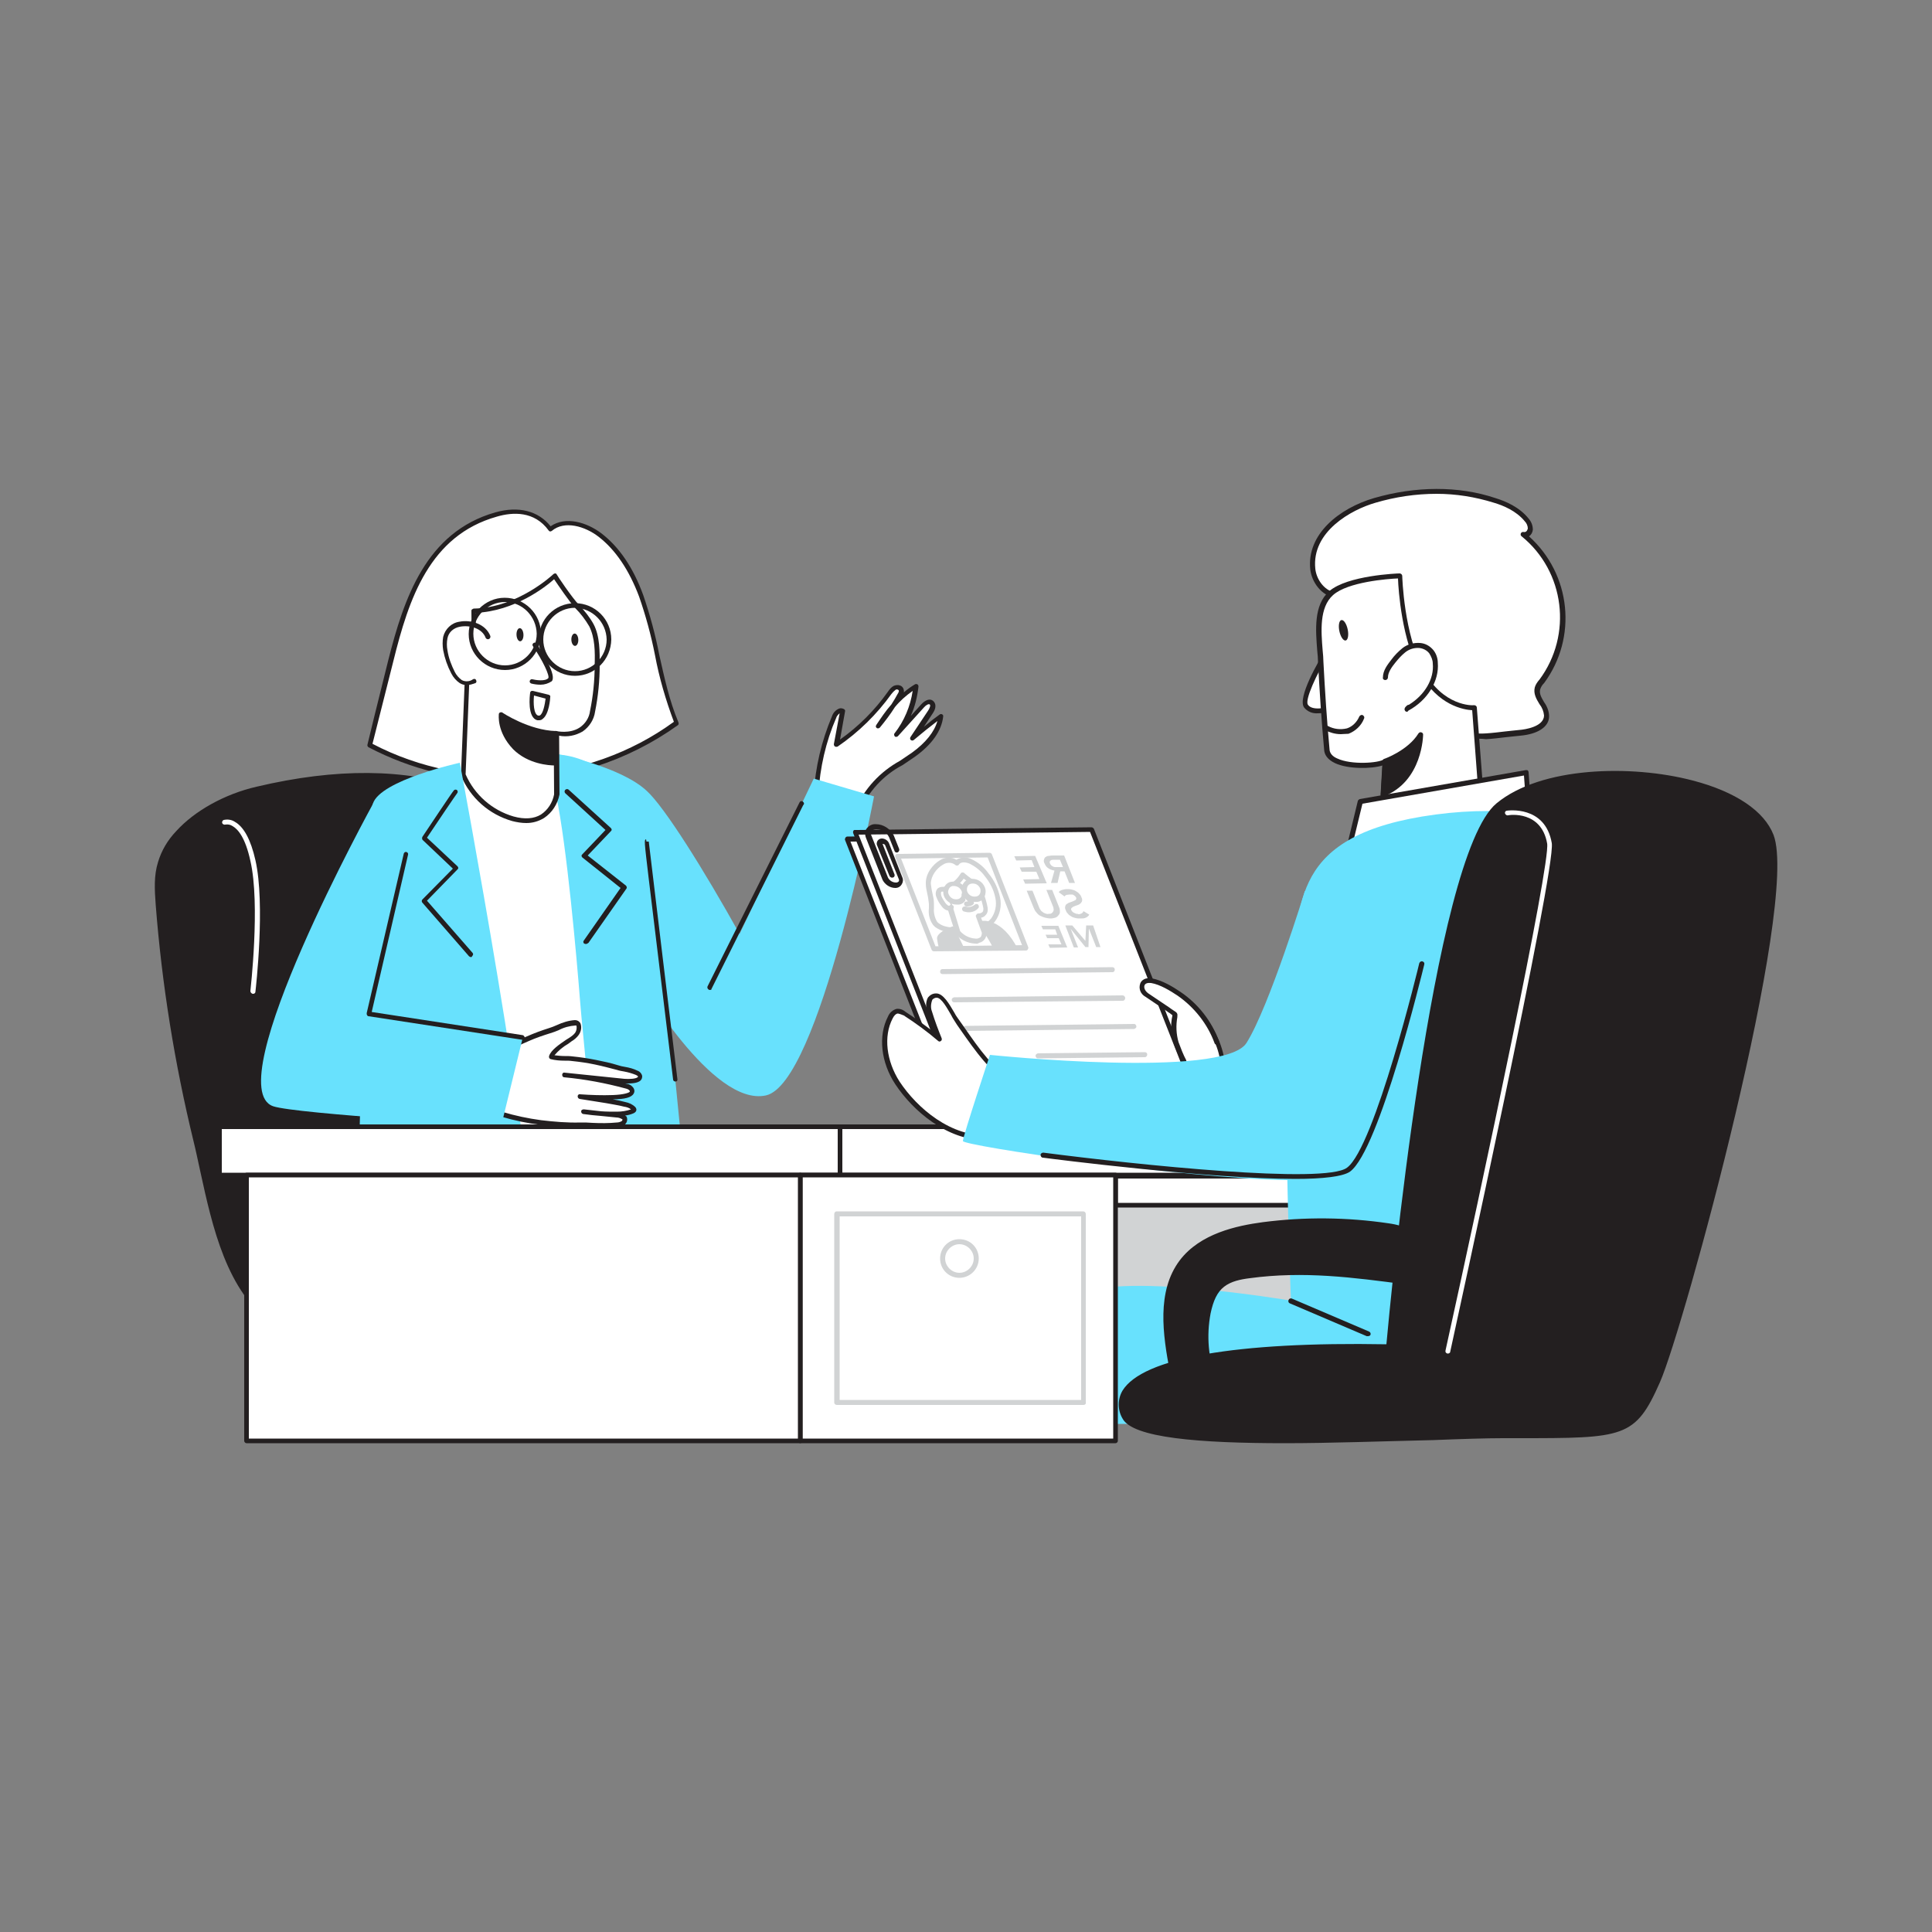 <svg transform="scale(1)" version="1.1" id="Layer_1" xmlns="http://www.w3.org/2000/svg" xmlns:xlink="http://www.w3.org/1999/xlink" x="0px" y="0px" viewBox="0 0 500 500" xml:space="preserve" class="show_show__wrapper__graphic__5Waiy "><rect x="0" y="0" width="500" height="500" fill="#808080" stroke="none"/><title>React</title><style type="text/css">
	.st0{fill:#231F20;}
	.st1{fill:#FFFFFF;}
	.st2{fill:#68E1FD;}
	.st3{fill:#D1D3D4;}
</style><g id="chair_2"><path class="st0" d="M45.9,215.4c5.3-5.8,13.6-9.7,20.5-11.3c17.1-4,36.1-5.5,53,0.4c26.4,9.2,20.9,42,23.3,64.7
		c1.2,11.6,1.4,24.3,5.7,35.2c4.8,12.1,2.2,22.8-8.6,31.5c-8.1,6.5-18.9,9-29.3,8.8c-11.5-0.2-30,4.4-39.8-2.5
		c-13.9-9.8-16.5-31.6-20.2-46.9c-4.9-20.1-8.2-40.5-9.8-61.1c-0.3-3.7-0.5-7.4,0.5-10.9C42.3,220.3,43.8,217.6,45.9,215.4z"></path><path class="st0" d="M87.2,346.6c-6.3,0-12.3-0.9-16.6-3.9c-11.9-8.4-15.6-25-18.8-39.7c-0.6-2.7-1.1-5.2-1.7-7.6
		c-4.9-20.1-8.2-40.6-9.8-61.2c-0.3-4-0.5-7.6,0.6-11.1c0.9-3,2.5-5.7,4.7-8l0,0c4.7-5.2,12.5-9.6,20.8-11.5
		c20.7-4.9,38.6-4.7,53.3,0.4c21.5,7.5,22.2,30.4,22.9,50.6c0.2,5.2,0.3,10,0.8,14.6c0.2,2.4,0.5,4.9,0.7,7.4
		c0.8,9.4,1.6,19.1,5,27.7c5,12.6,2,23.4-8.7,32.1c-7.4,6-17.9,9.1-29.6,8.9c-3.7,0-7.3,0.2-11,0.6
		C95.6,346.2,91.3,346.6,87.2,346.6z M94.5,201.1c-9.4,0.1-18.8,1.3-27.9,3.5c-8.1,1.9-15.7,6.1-20.2,11.1l0,0
		c-2,2.2-3.6,4.8-4.4,7.6c-1,3.3-0.8,6.8-0.5,10.7c1.6,20.6,4.9,41,9.8,61c0.6,2.4,1.2,4.9,1.7,7.6c3.2,14.4,6.7,30.8,18.3,38.9
		c6.8,4.8,18.2,3.9,28.3,3c4-0.3,7.8-0.7,11.1-0.6c11.5,0.2,21.7-2.9,28.9-8.7c10.3-8.4,13.1-18.7,8.4-30.8
		c-3.4-8.7-4.3-18.5-5.1-28c-0.2-2.5-0.4-5-0.7-7.4c-0.5-4.6-0.6-9.5-0.8-14.7c-0.6-19.8-1.3-42.3-22.1-49.5
		C111.3,202.3,102.9,201,94.5,201.1z M45.9,215.4L45.9,215.4z"></path><path class="st1" d="M65.5,257.2L65.5,257.2c-0.4,0-0.7-0.4-0.7-0.7c0,0,0,0,0,0c0-0.2,2.6-22.5,0-33.7c-1.3-6-3.2-8.2-4.6-9
		c-0.6-0.4-1.2-0.5-1.9-0.4c-0.3,0.1-0.7-0.1-0.8-0.4c-0.1-0.3,0.1-0.7,0.4-0.8c0,0,0,0,0,0c1-0.2,2-0.1,2.9,0.5
		c2.3,1.3,4.1,4.6,5.3,9.9c2.6,11.4,0.1,33.2,0,34.1C66.1,257,65.8,257.2,65.5,257.2z"></path></g><g id="Character_Female"><path class="st1" d="M211,205.3c0.4-6.8,2-13.6,4.7-19.9c0.4-0.9,1.3-2.1,2.2-1.6c-0.5,2.9-1,5.8-1.6,8.7
		c5.4-3.6,10.1-8.1,13.8-13.4c0.3-0.5,0.8-1,1.3-1.3c0.6-0.3,1.3-0.1,1.6,0.4c0.1,0.5,0,1.1-0.3,1.5c-1.6,2.8-3.4,5.5-5.5,8
		c2.7-3.9,5.5-8,9.7-10.3c-0.4,4.6-2.1,8.9-4.9,12.6l6.7-7.4c0.6-0.7,1.6-1.4,2.3-0.8s0.2,1.7-0.2,2.4l-4.6,6.9
		c2.4-2.1,4.8-4,7.4-5.9c-0.4,4.2-3.7,7.6-7.1,10.1s-7.4,4.5-10.2,7.7c-1.7,2.1-3.1,4.3-4.3,6.7"></path><path class="st0" d="M221.9,210.3c-0.1,0-0.2,0-0.3-0.1c-0.3-0.2-0.4-0.5-0.2-0.8c2.3-5.3,6.4-9.7,11.5-12.5c1-0.7,2.1-1.4,3.1-2.1
		c3.6-2.6,5.8-5.4,6.6-8.2c-2.1,1.6-4.1,3.2-6.1,4.9c-0.2,0.2-0.6,0.2-0.8,0c-0.2-0.2-0.2-0.5-0.1-0.7l4.6-6.9
		c0.4-0.6,0.7-1.4,0.4-1.6s-1,0.2-1.5,0.8l-6.7,7.4c-0.2,0.2-0.6,0.3-0.8,0.1c-0.2-0.2-0.3-0.6-0.1-0.8c2.5-3.2,4.1-7,4.7-11
		c-1.7,1.2-3.3,2.6-4.6,4.2c-1.2,1.9-2.5,3.6-3.9,5.3c-0.2,0.2-0.6,0.3-0.8,0.1c-0.3-0.2-0.3-0.5-0.1-0.8c1.2-1.8,2.4-3.6,3.9-5.3
		c0.6-0.9,1.1-1.8,1.6-2.7c0.2-0.3,0.4-0.7,0.3-0.9c0-0.1-0.1-0.1-0.2-0.2c-0.2-0.1-0.4-0.1-0.6,0c-0.4,0.3-0.8,0.7-1.1,1.1
		c-3.8,5.3-8.5,9.9-13.9,13.6c-0.2,0.1-0.5,0.1-0.7,0c-0.2-0.1-0.3-0.4-0.3-0.6c0.5-2.7,1-5.3,1.5-8c-0.4,0.3-0.8,0.8-0.9,1.2
		c-2.7,6.2-4.2,12.9-4.6,19.7c0,0.3-0.3,0.6-0.6,0.6c-0.3,0-0.6-0.3-0.6-0.6c0.4-6.9,2-13.7,4.7-20.1c0.3-0.9,0.9-1.6,1.8-2
		c0.4-0.2,0.9-0.1,1.3,0.1c0.2,0.1,0.4,0.4,0.3,0.6c-0.4,2.4-0.9,4.9-1.3,7.3c4.8-3.4,9-7.6,12.4-12.4c0.4-0.6,0.9-1.2,1.5-1.5
		c0.5-0.2,1.1-0.3,1.6-0.1c0.4,0.1,0.7,0.4,0.9,0.8c0.1,0.3,0.2,0.7,0.1,1c0.9-0.8,1.9-1.5,2.9-2.1c0.2-0.1,0.4-0.1,0.6,0
		c0.2,0.1,0.3,0.3,0.3,0.6c-0.3,2.6-0.9,5.2-2,7.6l2.7-3c1.1-1.2,2.3-1.6,3.1-0.9s0.8,1.9-0.1,3.2l-2.3,3.5c1.3-1.1,2.7-2.2,4.1-3.2
		c0.3-0.2,0.6-0.1,0.8,0.1c0.1,0.1,0.1,0.3,0.1,0.4c-0.4,3.7-2.9,7.3-7.4,10.5c-1,0.7-2.1,1.4-3.1,2.1c-5,2.6-8.9,6.9-11.1,12
		C222.3,210.2,222.1,210.3,221.9,210.3z"></path><path class="st1" d="M97.4,185.8l3.7-14.9c4-16.1,9.6-32.8,27.2-37.8c5.2-1.5,10.6-0.9,14,3.8c3.6-3,9.2-1.4,12.9,1.5
		c5.1,3.9,8.5,9.7,10.7,15.8c3.9,10.6,4.6,22.2,9.1,32.8c-22.5,16.6-54.7,19-79.4,5.8L97.4,185.8z"></path><path class="st0" d="M130.6,202c-12.2,0.1-24.3-2.9-35.2-8.6c-0.2-0.1-0.4-0.4-0.3-0.7l1.7-7l0,0l3.7-14.9
		c4-15.8,9.7-33.1,27.7-38.2c6-1.7,11.1-0.4,14.3,3.6c3.9-2.7,9.4-1,13.1,1.8c4.6,3.5,8.3,8.9,10.9,16.1c1.7,5,3.1,10.1,4.1,15.3
		c1.3,5.8,2.6,11.9,5,17.6c0.1,0.3,0,0.6-0.2,0.7C162.4,197,146.7,202.1,130.6,202z M96.4,192.5c24.4,12.8,55.7,10.6,78-5.7
		c-2.1-5.6-3.8-11.4-4.9-17.3c-1-5.1-2.4-10.2-4.1-15.1c-2.6-6.9-6.1-12.1-10.5-15.5c-3.5-2.7-8.8-4.3-12.1-1.5
		c-0.3,0.2-0.6,0.2-0.8-0.1c0,0,0,0,0,0c-3.7-5.1-9.3-4.8-13.4-3.6c-17.4,4.9-22.8,21.2-26.8,37.4L96.4,192.5z"></path><path class="st2" d="M167.4,204.7c4.6,4.2,14.7,20.3,24,37l19.2-40.2l15.6,4.6c0,0-14.1,74.4-28,77.4s-32.9-30.1-32.9-30.1
		L144,195.1C144,195.1,160.6,198.3,167.4,204.7z"></path><path class="st1" d="M142.4,202c0,0,21,11.8,25.1,32.2s-3.9,82.9-3.9,82.9l-52.1-2.1c0,0,8.5-74.4,3.4-90.6s-4.9-20.7,0-22.3
		S133.3,191.9,142.4,202z"></path><path class="st0" d="M163.6,317.7L163.6,317.7l-52.1-2.2c-0.2,0-0.3-0.1-0.4-0.2c-0.1-0.1-0.2-0.3-0.1-0.5
		c0.1-0.8,8.4-74.5,3.4-90.4c-5.1-16.3-5.1-21.3,0.4-23.1c0.8-0.3,1.8-0.7,3-1.2c6-2.6,17.1-7.4,25,1.3c1.5,0.9,21.4,12.8,25.3,32.6
		c4.1,20.2-3.8,82.4-3.9,83.1C164.2,317.5,163.9,317.7,163.6,317.7z M112.2,314.4l50.9,2.1c0.8-6.2,7.6-63.1,3.8-82.1
		c-4-19.9-24.6-31.7-24.8-31.8c-0.1,0-0.1-0.1-0.2-0.1c-7.4-8.2-17.6-3.7-23.7-1.1c-1.2,0.5-2.2,1-3.1,1.2
		c-4.1,1.3-4.9,4.6,0.4,21.6C120.4,239.7,113.1,306.6,112.2,314.4z"></path><path class="st2" d="M155.4,328c-1.4-33.1-4.6-59.9-5.3-69.2c-0.8-10.3-3.4-40-6.2-53.1c-3.7-8.1-2.1-10.4-2.1-10.4
		s20.7-2.9,26.9,28c1.8,9.1,6.4,62.2,10.9,103.5L155.4,328z"></path><path class="st1" d="M144,189.7l0.1,15.9c0,0-1.6,8.9-11.3,6.2c-5.8-1.7-10.5-5.9-12.9-11.4l1.1-27.6c0-1.2,1.8-4.7,1.6-14.8
		c11.8-0.2,21-9.1,21-9.1s4,6.1,5.8,8c1.4,1.4,2.6,3.1,3.6,4.8c1.6,3.1,1.6,6.9,1.5,10.3c0,4-0.4,8-1.2,12
		C151.8,191.6,144,189.7,144,189.7z"></path><path class="st0" d="M136.2,213c-1.2,0-2.4-0.2-3.6-0.5c-6-1.7-10.9-6-13.3-11.8c0-0.1,0-0.2,0-0.2c0,0,1.1-27.4,1.1-27.6
		c0.1-0.5,0.1-0.9,0.3-1.4c0.5-1.8,1.5-5.7,1.3-13.4c0-0.2,0-0.3,0.2-0.4c0.1-0.1,0.3-0.2,0.4-0.2c11.4-0.2,20.5-8.8,20.6-8.9
		c0.1-0.1,0.3-0.2,0.5-0.2c0.2,0,0.3,0.1,0.4,0.3c0,0.1,4,6.1,5.8,7.9c1.4,1.5,2.7,3.1,3.7,4.9c1.7,3.2,1.6,7.3,1.6,10.6
		c0,4.1-0.4,8.1-1.2,12.1c-0.3,2.1-1.5,3.9-3.2,5.1c-1.9,1.1-4,1.5-6.1,1.1l0.1,15.2c-0.5,2.5-1.9,4.7-4,6.1
		C139.3,212.6,137.8,213,136.2,213z M120.5,200.4c2.3,5.3,6.9,9.3,12.4,10.9c2.9,0.8,5.3,0.6,7.1-0.5c1.8-1.2,3-3.1,3.4-5.2
		l-0.1-15.8c0-0.2,0.1-0.4,0.2-0.5c0.1-0.1,0.3-0.2,0.5-0.1c0,0,3.4,0.8,6-0.9c1.5-1,2.5-2.6,2.7-4.3c0.8-3.9,1.2-7.9,1.2-11.9
		c0.1-3.3,0.1-7-1.4-10c-1-1.7-2.2-3.3-3.6-4.7c-1.5-1.6-4.4-5.9-5.5-7.5c-2.1,1.9-10.2,8.3-20.3,8.7c0.2,4.4-0.3,8.8-1.4,13.1
		c-0.1,0.4-0.2,0.7-0.2,1.1l0,0C121.6,172.9,121.6,173.3,120.5,200.4L120.5,200.4z"></path><path class="st0" d="M143.9,197.6c0,0-6.5,0.3-10.6-4s-3.5-8.6-3.5-8.6s7,4.7,14.2,4.9L143.9,197.6z"></path><path class="st0" d="M143.6,198.1c-1.4,0-6.9-0.3-10.8-4.2c-4.3-4.5-3.7-8.9-3.7-9.1c0-0.2,0.2-0.4,0.3-0.4c0.2-0.1,0.4-0.1,0.6,0
		c0.1,0.1,6.9,4.6,13.9,4.8c0.3,0,0.6,0.3,0.6,0.6c0,0,0,0,0,0l-0.1,7.8c0,0.3-0.2,0.6-0.6,0.6L143.6,198.1z M143.9,197.6
		L143.9,197.6z M130.3,185.9c0.2,2.7,1.4,5.3,3.4,7.2c3.2,3.4,8,3.8,9.6,3.8l0.1-6.7C137.7,190,132.3,187.1,130.3,185.9L130.3,185.9
		z"></path><path class="st1" d="M138.3,166.9c0,0,5.1,7.6,3.9,9s-4.6,0.4-4.6,0.4"></path><path class="st0" d="M139.9,177.2c-0.8,0-1.6-0.1-2.4-0.3c-0.3-0.1-0.5-0.4-0.4-0.7c0.1-0.3,0.4-0.5,0.7-0.4
		c0.8,0.2,3.3,0.6,4.1-0.3c0.4-0.6-1.4-4.5-4-8.3c-0.2-0.3-0.1-0.6,0.2-0.8c0.3-0.2,0.6-0.1,0.8,0.2c1.6,2.4,5.2,8.2,3.9,9.7
		C141.9,176.9,140.9,177.2,139.9,177.2z"></path><ellipse class="st0" transform="matrix(0.999 -3.925982e-02 3.925982e-02 0.999 -6.385 5.968)" cx="148.8" cy="165.6" rx="0.9" ry="1.6"></ellipse><ellipse class="st0" transform="matrix(0.999 -3.996804e-02 3.996804e-02 0.999 -6.461 5.51)" cx="134.6" cy="164.3" rx="0.9" ry="1.7"></ellipse><path class="st1" d="M141.8,180.3l-4.1-1.1c0,0-0.8,6,1.5,6.5S141.8,180.3,141.8,180.3z"></path><path class="st0" d="M139.5,186.4c-0.1,0-0.3,0-0.4,0c-2.7-0.6-2-6.4-1.9-7.1c0-0.2,0.1-0.3,0.2-0.4c0.1-0.1,0.3-0.1,0.5-0.1l4.1,1
		c0.3,0.1,0.5,0.3,0.4,0.6c0,0.4-0.3,4.4-1.9,5.6C140.2,186.3,139.9,186.4,139.5,186.4z M138.2,180c-0.2,1.9-0.1,4.9,1.1,5.2
		c0.2,0,0.4,0,0.5-0.1c0.8-0.6,1.2-2.8,1.4-4.3L138.2,180z"></path><path class="st1" d="M126.3,164.7c-1.1-2.8-4.6-3.8-7.3-3.3c-1.8,0.3-3.3,1.7-3.7,3.4c-0.2,1.1-0.2,2.2,0,3.3c0.3,2,1,4,2,5.8
		c0.5,0.9,1.1,1.7,2,2.3c1.1,0.7,2.5,0.6,3.5-0.2"></path><path class="st0" d="M120.8,177.3c-0.7,0-1.3-0.2-1.8-0.5c-0.9-0.6-1.7-1.5-2.2-2.5c-1-1.9-1.7-3.9-2.1-6c-0.2-1.2-0.2-2.4,0-3.5
		c0.5-2,2.1-3.6,4.2-3.9c3-0.6,6.8,0.6,8,3.7c0.1,0.3-0.1,0.7-0.4,0.8c-0.3,0.1-0.6,0-0.8-0.3c-0.9-2.5-4.1-3.4-6.7-2.9
		c-1.6,0.3-2.9,1.4-3.2,3c-0.2,1-0.2,2.1,0,3.1c0.3,2,1,3.8,1.9,5.6c0.4,0.8,1,1.5,1.8,2.1c0.9,0.5,2.1,0.4,2.9-0.2
		c0.3-0.2,0.7-0.1,0.8,0.2c0.2,0.3,0.1,0.7-0.2,0.8l0,0C122.4,177,121.6,177.3,120.8,177.3z"></path><path class="st2" d="M88.3,328c1.9-8,3.3-16,4.2-24.2c1.7-18.9,0-83.1,4-95.8c1.9-6.1,22.5-10.6,22.5-10.6s19.6,104.1,19.7,132.2
		L88.3,328z"></path><path class="st1" d="M123.2,274c4.8-0.8,9.2-3.1,13.7-5c1.8-0.8,3.7-1.4,5.5-2c2.2-0.7,4.3-2,6.7-2.1c1.5,0,1.1,2,0.5,2.8
		c-0.6,0.7-1.2,1.3-2,1.7c-1.4,0.9-4.3,2.7-4.8,4.3c1.8,0.5,3.7,0.2,5.5,0.5c2,0.2,4,0.5,5.9,0.9c1.9,0.4,3.8,0.8,5.7,1.4
		c1.6,0.5,3.5,0.6,5,1.3c0.4,0.2,0.8,0.5,0.8,0.9c0.1,1.5-3.3,1.3-4.1,1.2l-15.5-1.6c5.4,0.5,10.8,1.5,16,2.9c0.5,0.1,1,0.3,1.3,0.7
		c1.3,2-4.2,2.1-4.8,2.1c-2.9,0.1-5.7,0-8.6-0.2l7,1.1c1.6,0.3,3.1,0.5,4.6,0.9c0.9,0.1,1.7,0.5,2.3,1.1c0.1,0.1,0.1,0.2,0.1,0.3
		c0,0.2-0.2,0.3-0.3,0.3c-1.3,0.5-2.7,0.8-4.1,0.7c-2.9,0.1-5.8-0.1-8.6-0.6l8.6,0.9c0.8,0,1.5,0.3,2.1,0.8c0.1,0.5-0.1,1.1-0.5,1.3
		c-0.4,0.3-1,0.4-1.5,0.4c-3.2,0.4-6.3,0-9.5,0c-3.5,0-6.9-0.2-10.3-0.6c-6.8-0.8-13.3-2.8-19.5-5.8"></path><path class="st0" d="M156.4,292c-1,0-2,0-3-0.1s-2.1-0.1-3.1-0.1c-3.5,0-7-0.2-10.4-0.7c-6.8-0.8-13.5-2.8-19.7-5.9
		c-0.3-0.1-0.4-0.5-0.3-0.8c0,0,0,0,0,0c0.1-0.3,0.5-0.4,0.8-0.3c0,0,0,0,0,0c6.1,3,12.6,4.9,19.3,5.8c3.4,0.4,6.8,0.7,10.2,0.6
		c1.1,0,2.1,0,3.2,0.1c2.1,0.1,4.2,0.1,6.2-0.1c0.4,0,0.8-0.1,1.2-0.3c0.2-0.1,0.3-0.3,0.3-0.5c-0.5-0.3-1-0.5-1.6-0.5l-4-0.4
		c-1.5-0.1-3.1-0.3-4.6-0.5c-0.3-0.1-0.5-0.3-0.5-0.7c0-0.3,0.3-0.5,0.7-0.5l4.5,0.5c1.4,0.1,2.7,0.1,4.1,0.1c1.2,0,2.5-0.2,3.6-0.6
		c-0.5-0.4-1.1-0.6-1.8-0.7c-1.5-0.4-3.1-0.6-4.6-0.9l-6.9-1.1c-0.3-0.1-0.5-0.3-0.5-0.7c0-0.3,0.3-0.6,0.6-0.5
		c2.8,0.2,5.7,0.3,8.5,0.2s4.3-0.6,4.4-0.9c0-0.1,0-0.2-0.1-0.3c-0.3-0.3-0.6-0.4-1-0.5c-5.2-1.4-10.5-2.4-15.9-2.9
		c-0.3,0-0.5-0.3-0.5-0.6c0,0,0,0,0-0.1c0-0.3,0.3-0.6,0.6-0.5l15.5,1.6c1.3,0.1,2.9,0,3.4-0.4c0.1,0,0.1-0.1,0.1-0.2
		c0-0.1-0.1-0.2-0.5-0.4c-1-0.4-2-0.7-3.1-0.9c-0.6-0.1-1.2-0.2-1.8-0.4c-1.9-0.5-3.8-1-5.7-1.4s-3.9-0.7-5.9-0.9
		c-0.6-0.1-1.3-0.1-2-0.1c-1.2,0-2.4-0.1-3.6-0.4c-0.3-0.1-0.5-0.4-0.4-0.8c0.5-1.6,2.8-3.1,4.4-4.2l0.8-0.5
		c0.6-0.4,1.2-0.8,1.6-1.4c0.3-0.5,0.4-1.1,0.3-1.7c0-0.1-0.1-0.1-0.3-0.1c-1.5,0.1-3,0.5-4.3,1.2c-0.7,0.3-1.5,0.6-2.2,0.8
		c-1.9,0.6-3.7,1.2-5.5,2l-2.5,1.1c-3.6,1.8-7.4,3.1-11.4,3.9c-0.3,0-0.6-0.2-0.7-0.5c-0.1-0.3,0.2-0.6,0.5-0.7c0,0,0,0,0,0
		c3.8-0.8,7.6-2.1,11.1-3.9c0.8-0.4,1.6-0.7,2.5-1.1c1.8-0.8,3.7-1.5,5.6-2.1c0.7-0.2,1.4-0.5,2.1-0.8c1.5-0.7,3.1-1.2,4.7-1.3
		c0.6,0,1.1,0.3,1.4,0.8c0.4,1,0.2,2.1-0.4,3c-0.5,0.7-1.2,1.3-1.9,1.7l-0.8,0.6c-1.4,0.8-2.6,1.8-3.6,3c0.9,0.1,1.7,0.2,2.6,0.2
		c0.7,0,1.4,0,2.1,0.1c2,0.2,4,0.5,6,0.9s3.9,0.8,5.8,1.4c0.6,0.2,1.1,0.3,1.7,0.4c1.2,0.2,2.3,0.5,3.3,1c0.6,0.2,1.1,0.8,1.2,1.4
		c0,0.4-0.1,0.8-0.4,1.1c-0.9,0.9-3.1,0.8-4,0.8l0.5,0.1c0.7,0.1,1.2,0.5,1.6,1c0.3,0.4,0.4,1,0.1,1.5c-0.5,1-2.3,1.5-5.4,1.5l0,0
		c1.1,0.2,2.1,0.4,3.2,0.7c1,0.2,1.9,0.6,2.6,1.3c0.2,0.2,0.3,0.5,0.3,0.7c0,0.4-0.3,0.7-0.7,0.9c-0.7,0.3-1.4,0.5-2.2,0.6
		c0.1,0.1,0.2,0.2,0.3,0.2c0,0.1,0.1,0.1,0.1,0.2c0.3,0.8,0,1.6-0.7,2.1c-0.5,0.3-1.1,0.5-1.7,0.5C158.8,292,157.6,292,156.4,292z"></path><path class="st2" d="M96.6,207.9c0,0-40.4,73.4-25.9,78.4c5.9,2,59,5.1,59,5.1l5.6-22.9l-39.8-6.1L96.6,207.9z"></path><path class="st0" d="M148.8,174.9c-5.2,0-9.4-4.2-9.4-9.4c0-5.2,4.2-9.4,9.4-9.4c5.2,0,9.4,4.2,9.4,9.4c0,0,0,0,0,0
		C158.1,170.7,154,174.9,148.8,174.9z M148.8,157.3c-4.5,0-8.2,3.7-8.2,8.2s3.7,8.2,8.2,8.2s8.2-3.7,8.2-8.2l0,0
		C156.9,161,153.3,157.4,148.8,157.3z"></path><path class="st0" d="M130.7,173.4c-5.2,0-9.4-4.2-9.4-9.3s4.2-9.4,9.3-9.4c5.2,0,9.4,4.2,9.4,9.3c0,0,0,0,0,0
		C140,169.2,135.8,173.4,130.7,173.4z M130.7,155.8c-4.5,0-8.2,3.7-8.2,8.2s3.7,8.2,8.2,8.2c4.5,0,8.2-3.7,8.2-8.2l0,0
		C138.8,159.5,135.2,155.8,130.7,155.8z"></path><path class="st0" d="M135.3,269.1h-0.1L95.4,263c-0.2,0-0.3-0.1-0.4-0.3c-0.1-0.1-0.1-0.3-0.1-0.5l9.6-41.3
		c0.1-0.3,0.4-0.5,0.7-0.4s0.5,0.4,0.4,0.7l-9.4,40.7l39.1,6c0.3,0.1,0.5,0.4,0.5,0.7C135.9,268.9,135.6,269.1,135.3,269.1z"></path><path class="st0" d="M174.8,279.9c-0.3,0-0.6-0.2-0.6-0.5l-6.3-51.9c-1.2-10.1-1.2-10.1-0.7-10.3l0.2,1.2l-0.1-0.6h0.6
		c0.1,0.9,7.3,60.8,7.4,61.4C175.4,279.6,175.2,279.9,174.8,279.9L174.8,279.9z"></path><path class="st0" d="M183.7,256.2c-0.1,0-0.2,0-0.3-0.1c-0.3-0.2-0.4-0.5-0.3-0.8l23.8-47.6c0.1-0.3,0.5-0.5,0.8-0.3
		s0.5,0.5,0.3,0.8c0,0,0,0.1-0.1,0.1l-23.8,47.7C184.2,256.1,184,256.2,183.7,256.2z"></path><path class="st0" d="M121.9,247.7c-0.2,0-0.3-0.1-0.5-0.2l-12.1-13.9c-0.2-0.2-0.2-0.6,0-0.8l7.9-8l-7.8-7.4
		c-0.2-0.2-0.2-0.5-0.1-0.8c1.3-1.9,7.7-11.6,8.2-12.1c0.2-0.2,0.6-0.2,0.8,0c0.2,0.2,0.2,0.6,0,0.8c-0.4,0.5-4.8,7-7.8,11.5
		l7.9,7.4c0.1,0.1,0.2,0.3,0.2,0.4c0,0.2-0.1,0.3-0.2,0.4l-7.9,8.1l11.8,13.5c0.2,0.2,0.2,0.6-0.1,0.8c0,0,0,0,0,0
		C122.2,247.6,122,247.7,121.9,247.7z"></path><path class="st0" d="M151.6,244.3c-0.1,0-0.2,0-0.4-0.1c-0.3-0.2-0.3-0.6-0.1-0.8c0,0,0,0,0,0l9.5-13.6l-9.9-7.9
		c-0.1-0.1-0.2-0.3-0.2-0.4c0-0.2,0.1-0.3,0.2-0.4l6-6.3l-10.4-9.5c-0.2-0.2-0.3-0.6,0-0.9c0.2-0.2,0.6-0.3,0.9,0l10.9,9.9
		c0.1,0.1,0.2,0.3,0.2,0.4c0,0.2-0.1,0.3-0.2,0.4l-6,6.3l9.9,7.8c0.2,0.2,0.3,0.6,0.1,0.8l-9.8,14
		C152,244.2,151.9,244.3,151.6,244.3z"></path></g><g id="Resume"><path class="st1" d="M312.3,284.2c-3.4,2-7.9,0.7-11.1-1.5c-5.5-3.9-9.1-10.1-9.5-16.8c-0.2-2.2,0.2-4.5,1.2-6.5
		C301.7,244.4,326.3,276,312.3,284.2z"></path><path class="st0" d="M308.5,285.7c-2.8-0.1-5.4-1-7.7-2.6c-5.7-4-9.3-10.3-9.8-17.3c-0.3-2.4,0.2-4.7,1.3-6.8
		c2-3.3,4.9-4.7,8.3-4.1c6.9,1.3,14.7,10.4,16.2,18.9c0.9,4.9-0.7,8.7-4.3,10.8C311.3,285.4,309.9,285.8,308.5,285.7z M299,256
		c-2.4,0-4.3,1.2-5.7,3.6c-1,1.9-1.4,4-1.1,6.1c0.5,6.6,3.9,12.6,9.3,16.4c2.9,2,7.2,3.5,10.5,1.5l0,0c4-2.4,4.2-6.5,3.7-9.6
		c-1.4-7.9-8.9-16.8-15.2-17.9C300,256,299.5,256,299,256z"></path><polygon class="st1" points="247.6,289.3 308.7,288.6 280.4,216.5 219.2,217.2 	"></polygon><path class="st0" d="M247.6,289.9c-0.2,0-0.5-0.2-0.6-0.4l-28.3-72.1c-0.1-0.2,0-0.4,0.1-0.6c0.1-0.2,0.3-0.3,0.5-0.3l61.2-0.7
		c0.2,0,0.4,0.2,0.6,0.4l28.3,72.1c0.1,0.2,0,0.4-0.1,0.5c-0.1,0.2-0.3,0.3-0.5,0.3L247.6,289.9L247.6,289.9z M220.1,217.8
		l27.9,70.9l59.9-0.7L280,217.1L220.1,217.8z"></path><polygon class="st1" points="249.7,287.5 310.8,286.8 282.5,214.7 221.3,215.4 	"></polygon><path class="st0" d="M249.7,288.1c-0.2,0-0.5-0.2-0.6-0.4l-28.3-72.1c-0.1-0.3,0-0.7,0.3-0.8c0.1,0,0.1,0,0.2,0l61.2-0.7
		c0.2,0,0.5,0.2,0.6,0.4l28.3,72.1c0.1,0.2,0.1,0.4-0.1,0.5c-0.1,0.2-0.3,0.3-0.5,0.3L249.7,288.1L249.7,288.1z M222.2,216
		l27.9,70.9l59.9-0.7l-27.9-70.9L222.2,216z"></path><path class="st3" d="M244,252.1c-0.4,0-0.7-0.2-0.7-0.6c0-0.4,0.2-0.7,0.6-0.7c0.1,0,0.1,0,0.2,0l43.7-0.5l0,0
		c0.4,0,0.7,0.2,0.7,0.6c0,0.4-0.2,0.7-0.6,0.7c-0.1,0-0.1,0-0.2,0L244,252.1L244,252.1z"></path><path class="st3" d="M246.9,259.4c-0.4,0-0.6-0.4-0.6-0.7c0-0.3,0.3-0.5,0.6-0.6l43.6-0.5c0.3,0,0.6,0.2,0.7,0.6c0,0,0,0,0,0.1
		c0,0.4-0.3,0.7-0.6,0.7L246.9,259.4L246.9,259.4z"></path><path class="st3" d="M249.8,266.8c-0.4,0-0.6-0.4-0.6-0.7c0-0.3,0.3-0.5,0.6-0.6l43.7-0.5l0,0c0.4,0,0.6,0.4,0.6,0.7
		c0,0.3-0.3,0.5-0.6,0.6L249.8,266.8z"></path><path class="st3" d="M268.6,273.9c-0.4,0-0.6-0.4-0.6-0.7c0-0.3,0.3-0.5,0.6-0.6l27.7-0.3l0,0c0.4,0,0.6,0.3,0.6,0.6c0,0,0,0,0,0
		c0,0.4-0.3,0.7-0.6,0.7c0,0,0,0,0,0L268.6,273.9L268.6,273.9z"></path><path class="st3" d="M241.7,246.2c-0.3,0-0.5-0.2-0.6-0.4l-9.4-24c-0.1-0.3,0-0.7,0.4-0.8c0.1,0,0.1,0,0.2,0l23.8-0.3l0,0
		c0.3,0,0.5,0.2,0.6,0.4l9.4,24c0.1,0.2,0,0.4-0.1,0.6c-0.1,0.2-0.3,0.3-0.5,0.3L241.7,246.2L241.7,246.2z M233.2,222.2l8.9,22.7
		l22.4-0.3l-8.9-22.7L233.2,222.2z"></path><path class="st3" d="M278.2,228.5h-1.5l-1.2-3h-1.1l-0.7,3H272l0.9-3.2c-0.6-0.1-1.2-0.3-1.6-0.6c-0.5-0.3-0.8-0.8-1-1.3
		c-0.2-0.3-0.2-0.7-0.1-1c0.1-0.3,0.2-0.5,0.4-0.6c0.3-0.2,0.5-0.3,0.9-0.3c0.4-0.1,0.7-0.1,1.1-0.1h2.8L278.2,228.5z M275.1,224.4
		l-0.8-1.9h-1.2c-0.2,0-0.4,0-0.6,0c-0.2,0-0.3,0.1-0.5,0.1c-0.1,0.1-0.2,0.2-0.3,0.3c-0.1,0.2,0,0.3,0,0.5c0.1,0.2,0.2,0.4,0.4,0.6
		c0.2,0.1,0.3,0.2,0.5,0.3c0.2,0.1,0.4,0.1,0.6,0.1h0.6L275.1,224.4z"></path><path class="st3" d="M270.9,228.6l-5.6,0.1l-0.5-1.1l4.2-0.1l-0.8-1.9h-3.8l-0.5-1.1l3.8-0.1l-0.7-1.8l-4,0.1l-0.5-1.1l5.4-0.1
		L270.9,228.6z"></path><path class="st3" d="M274,230.9c0.2-0.3,0.5-0.5,0.9-0.6c0.4-0.1,0.8-0.2,1.2-0.2c0.4,0,0.8,0,1.2,0.1c0.4,0.1,0.8,0.2,1.1,0.4
		c0.3,0.2,0.7,0.4,0.9,0.7c0.3,0.3,0.5,0.6,0.6,1c0.2,0.3,0.2,0.7,0.1,1c-0.1,0.2-0.3,0.5-0.5,0.6c-0.2,0.2-0.5,0.3-0.8,0.4
		c-0.3,0.1-0.6,0.2-0.8,0.3c-0.2,0.1-0.4,0.2-0.6,0.4c-0.1,0.2-0.2,0.4,0,0.6c0.1,0.2,0.2,0.3,0.3,0.4c0.1,0.1,0.3,0.2,0.5,0.3
		c0.2,0.1,0.3,0.1,0.5,0.2c0.2,0,0.4,0,0.5,0.1c0.3,0,0.6-0.1,0.8-0.2c0.2-0.1,0.4-0.3,0.5-0.6l1.5,0.9c-0.2,0.4-0.5,0.6-0.9,0.8
		c-0.4,0.2-0.9,0.2-1.4,0.2c-0.4,0-0.8,0-1.2-0.1c-0.4-0.1-0.8-0.2-1.1-0.4c-0.3-0.2-0.7-0.4-0.9-0.7c-0.3-0.3-0.5-0.6-0.6-1
		c-0.2-0.3-0.2-0.7-0.1-1c0.1-0.3,0.2-0.5,0.5-0.6c0.2-0.2,0.5-0.3,0.8-0.4c0.3-0.1,0.6-0.2,0.8-0.3c0.2-0.1,0.4-0.2,0.6-0.3
		c0.1-0.2,0.2-0.4,0.1-0.6c-0.1-0.2-0.2-0.3-0.3-0.4c-0.1-0.1-0.3-0.2-0.4-0.3c-0.2-0.1-0.3-0.1-0.5-0.1c-0.2,0-0.3,0-0.5,0
		c-0.3,0-0.5,0.1-0.8,0.1c-0.2,0.1-0.4,0.2-0.5,0.4L274,230.9z"></path><path class="st3" d="M265.7,230.5h1.5l1.8,4.5c0.1,0.2,0.2,0.4,0.3,0.5c0.1,0.2,0.3,0.4,0.5,0.5c0.2,0.2,0.5,0.3,0.7,0.4
		c0.3,0.1,0.6,0.2,0.9,0.1c0.3,0,0.6,0,0.8-0.2c0.3-0.2,0.5-0.6,0.5-0.9c0-0.2-0.1-0.4-0.1-0.6l-1.8-4.5h1.5l1.8,4.5
		c0.2,0.4,0.2,0.8,0.2,1.2c0,0.3-0.1,0.6-0.4,0.9c-0.2,0.3-0.5,0.5-0.8,0.6c-0.4,0.1-0.8,0.2-1.2,0.2c-0.5,0-0.9-0.1-1.4-0.2
		c-0.4-0.1-0.9-0.3-1.3-0.5c-0.4-0.2-0.7-0.5-1-0.9c-0.3-0.3-0.5-0.7-0.7-1.2L265.7,230.5z"></path><path class="st3" d="M284.8,245.1h-1.1l-1.9-4.8l0,0l-0.1,4.8h-0.8l-3.8-4.7l0,0l1.9,4.8h-1.1l-2.2-5.7h1.8l3.4,4l0.2-4h1.8
		L284.8,245.1z"></path><path class="st3" d="M276.2,245.2l-4.5,0.1l-0.4-0.9h3.4l-0.7-1.6h-3l-0.4-0.9h3l-0.5-1.4h-3.2l-0.4-0.9h4.4L276.2,245.2z"></path><path class="st1" d="M242,238.9c-1.3-1.6-0.9-3.4-0.9-5.1s-0.8-3.5-0.9-5.1c-0.1-2.2,1.6-4.4,3.4-5.5c1.2-0.8,2.8-0.8,4,0.1
		c0.6-1,2.2-0.9,3.5-0.4c1.7,0.8,3.2,2,4.3,3.5c1.4,1.7,2.4,3.7,2.9,5.9c0.4,2,0,4.2-1.2,5.9c-1.3,1.5-3.1,2.4-5,2.6
		c-2,0.2-4,0.2-6-0.1c-1.3-0.1-2.5-0.5-3.5-1.3C242.3,239.2,242.1,239.1,242,238.9z"></path><path class="st3" d="M249.7,241.6c-1.3,0-2.5-0.1-3.8-0.3c-1.4-0.1-2.8-0.6-3.9-1.4c-0.2-0.2-0.3-0.3-0.5-0.5l0,0
		c-0.9-1.2-1.3-2.8-1.1-4.3c0-0.4,0-0.8,0-1.2c-0.1-0.8-0.2-1.7-0.4-2.5c-0.2-0.9-0.4-1.8-0.4-2.7c-0.1-2.6,1.8-5,3.7-6.1
		c1.3-0.8,2.9-0.9,4.2-0.1c1.2-0.7,2.6-0.8,3.8-0.2c1.8,0.8,3.4,2.1,4.5,3.7c1.5,1.8,2.5,3.9,3,6.2c0.5,2.2,0,4.6-1.4,6.4
		c-1.4,1.6-3.3,2.6-5.4,2.8C251.3,241.5,250.5,241.6,249.7,241.6z M242.5,238.5c0.1,0.1,0.2,0.3,0.4,0.4c0.9,0.7,2,1,3.2,1.1
		c1.9,0.3,3.9,0.4,5.8,0.1c1.8-0.2,3.4-1,4.6-2.4c1.1-1.5,1.5-3.5,1.1-5.3c-0.4-2.1-1.4-4-2.7-5.6c-1-1.4-2.4-2.5-4-3.3
		c-1-0.4-2.2-0.5-2.7,0.2c-0.1,0.2-0.3,0.3-0.4,0.3c-0.2,0-0.4,0-0.5-0.1c-0.9-0.8-2.3-0.8-3.3-0.1c-1.6,0.9-3.1,2.9-3.1,4.9
		c0.1,0.8,0.2,1.6,0.4,2.4c0.2,0.9,0.4,1.8,0.4,2.7c0,0.4,0,0.9,0,1.3C241.6,236.2,241.9,237.5,242.5,238.5L242.5,238.5z"></path><path class="st3" d="M253.8,240.3l0.1,0.1c0.2,0.2,0.4,0.5,0.7,0.9l0,0c0.9,1.2,1.7,2.6,2.4,4l4.9-0.1h1.3
		c-0.2-0.4-0.4-0.7-0.5-0.9c-2.1-3.6-4.4-5.1-6.2-5.7c-0.9-0.3-1.9-0.4-2.9-0.2c-0.2,0-0.4,0.1-0.6,0.1
		C253,238.6,252.9,239.1,253.8,240.3z"></path><path class="st1" d="M253.1,237.1l1.6,4.2c0,0,0.4,2.4-2.3,2.3c-1.7-0.1-3.3-0.9-4.4-2.2l-2.4-7.3c-0.1-1.4-0.5-2.7-1-4
		c1.9-0.6,3.6-1.9,4.6-3.7c0,0,1.6,1.4,2.3,1.7c0.5,0.3,1,0.6,1.4,1c0.6,0.8,1.1,1.6,1.4,2.6c0.4,1.1,0.7,2.2,0.9,3.3
		C255.3,237.1,253.1,237.1,253.1,237.1z"></path><path class="st3" d="M252.5,244.2h-0.2c-1.9-0.1-3.7-1-4.9-2.4c0-0.1-0.1-0.1-0.1-0.2c-1.8-5.4-2.2-6.9-2.3-7.3l0,0
		c0-0.2-0.1-0.3-0.1-0.5c-0.1-1.2-0.4-2.4-0.9-3.5c-0.1-0.2-0.1-0.4,0-0.5c0.1-0.2,0.2-0.3,0.4-0.3c1.8-0.6,3.2-1.8,4.2-3.4
		c0.1-0.2,0.3-0.3,0.4-0.3c0.2,0,0.4,0,0.5,0.1c0.4,0.4,1.7,1.4,2.2,1.7c0.5,0.3,1.1,0.7,1.5,1.1c0.7,0.8,1.2,1.8,1.5,2.9
		c0.4,1.1,0.7,2.2,0.9,3.3c0.1,0.7,0,1.4-0.5,1.9c-0.3,0.4-0.7,0.6-1.2,0.7l1.3,3.4c0.4,1.4-0.4,2.8-1.8,3.1
		C253.1,244.2,252.8,244.3,252.5,244.2L252.5,244.2z M248.5,241c1,1.1,2.4,1.8,3.9,1.9c0.5,0.1,1-0.1,1.4-0.4
		c0.2-0.3,0.3-0.7,0.3-1.1l-1.5-4.1c-0.1-0.2-0.1-0.4,0.1-0.6c0.1-0.2,0.3-0.3,0.5-0.3c0.4,0,0.8-0.1,1.1-0.4
		c0.2-0.3,0.2-0.6,0.2-0.9c-0.2-1.1-0.5-2.1-0.8-3.1c-0.2-0.9-0.6-1.7-1.2-2.3c-0.4-0.4-0.8-0.7-1.3-1c-0.4-0.3-1.2-0.9-1.8-1.3
		c-1,1.4-2.3,2.5-3.9,3.1c0.4,1,0.6,2.1,0.8,3.1c0,0.1,0,0.2,0,0.2L248.5,241z"></path><path class="st1" d="M244.8,230.4c-0.5-0.3-1.1-0.3-1.6,0c-0.4,0.5-0.4,1.2-0.1,1.7c0.3,0.7,0.6,1.3,1.1,1.9
		c0.2,0.4,0.6,0.7,0.9,0.9c0.4,0.2,0.8,0.2,1.1-0.1"></path><path class="st3" d="M245.7,235.7c-0.3,0-0.6-0.1-0.9-0.2c-0.5-0.3-0.9-0.6-1.2-1.1c-0.5-0.6-0.9-1.3-1.2-2.1
		c-0.4-0.8-0.3-1.8,0.3-2.4c0.7-0.5,1.6-0.5,2.4-0.1c0.3,0.2,0.4,0.6,0.2,0.9c-0.2,0.3-0.6,0.4-0.9,0.2c0,0,0,0,0,0
		c-0.2-0.2-0.6-0.2-0.8-0.1c-0.1,0.1-0.1,0.6,0,1c0.2,0.6,0.6,1.2,1,1.8c0.2,0.3,0.4,0.5,0.7,0.7c0.1,0.1,0.2,0.1,0.4,0.1
		c0.2-0.3,0.6-0.3,0.9-0.1c0,0,0,0,0,0c0.3,0.2,0.3,0.6,0.1,0.9c0,0,0,0,0,0C246.5,235.5,246.1,235.7,245.7,235.7z"></path><path class="st3" d="M242.5,242.8c0.1,0.9,0.3,1.8,0.5,2.7h4.1h2.5c-0.8-1.6-1.5-3.1-2-4.1c-0.1-0.2-0.2-0.4-0.3-0.6
		c-0.4-0.7-0.6-1.1-0.6-1.1c-0.7,0.2-1.3,0.5-1.9,0.8C243.8,241,242.5,241.9,242.5,242.8z"></path><ellipse class="st1" transform="matrix(0.631 -0.776 0.776 0.631 -85.716 280.654)" cx="252" cy="230.4" rx="2.2" ry="2.5"></ellipse><path class="st3" d="M252.3,233.4c-1.4,0-2.7-0.9-3.2-2.2l0,0c-0.3-0.8-0.2-1.6,0.1-2.4c0.4-0.7,1-1.2,1.8-1.3
		c1.7-0.3,3.3,0.6,3.9,2.2c0.3,0.8,0.2,1.6-0.1,2.4c-0.4,0.7-1,1.2-1.8,1.3C252.8,233.4,252.5,233.4,252.3,233.4z M250.3,230.7
		c0.4,1,1.3,1.5,2.4,1.3c0.4-0.1,0.7-0.3,0.9-0.7c0.2-0.4,0.2-0.9,0.1-1.3c-0.4-1-1.3-1.5-2.4-1.3c-0.4,0.1-0.7,0.3-0.9,0.7
		C250.2,229.8,250.2,230.3,250.3,230.7z"></path><ellipse class="st1" transform="matrix(0.631 -0.776 0.776 0.631 -88.064 277.161)" cx="247.2" cy="231.1" rx="2.2" ry="2.5"></ellipse><path class="st3" d="M247.5,234.1c-1.4,0-2.7-0.9-3.2-2.2l0,0c-0.3-0.8-0.2-1.6,0.1-2.4c0.4-0.7,1-1.2,1.8-1.3
		c1.7-0.3,3.3,0.6,3.9,2.2c0.3,0.8,0.2,1.6-0.1,2.4c-0.4,0.7-1,1.2-1.8,1.3C247.9,234.1,247.7,234.1,247.5,234.1z M245.5,231.4
		c0.4,1,1.3,1.5,2.4,1.3c0.4-0.1,0.7-0.3,0.9-0.7c0.2-0.4,0.2-0.9,0.1-1.3c-0.4-1-1.3-1.5-2.4-1.4c-0.4,0.1-0.7,0.3-0.9,0.7
		C245.3,230.6,245.3,231,245.5,231.4z"></path><path class="st1" d="M249.4,231.4c0,0,2.1,1.7,1.9,2.1s-1.1,0.4-1.1,0.4"></path><path class="st3" d="M250.2,234.6L250.2,234.6c-0.4,0-0.7-0.3-0.7-0.7c0,0,0,0,0,0c0-0.4,0.3-0.6,0.7-0.6l0,0h0.3
		c-0.4-0.5-0.9-0.9-1.4-1.3c-0.3-0.2-0.3-0.6-0.1-0.9c0.2-0.3,0.6-0.3,0.9-0.1c0,0,0,0,0,0c2.4,2,2.2,2.6,2.1,2.9
		C251.6,234.5,250.6,234.6,250.2,234.6z M250.7,233.6L250.7,233.6z"></path><path class="st3" d="M250.7,236.1c-0.4,0-0.8-0.1-1.2-0.2c-0.4-0.1-0.6-0.5-0.5-0.8c0.1-0.4,0.5-0.6,0.8-0.5c0,0,0.1,0,0.1,0
		c0.8,0.3,1.7,0.1,2.4-0.5c0.3-0.2,0.7-0.2,0.9,0.1c0.2,0.3,0.2,0.7-0.1,0.9l0,0C252.6,235.7,251.7,236.1,250.7,236.1z"></path><path class="st0" d="M231.7,229.8c-1.4,0-2.7-0.9-3.3-2.1l-4.3-10.9c-0.3-0.8-0.3-1.7,0.2-2.4c0.6-0.7,1.4-1.2,2.4-1.1
		c1.9,0,3.7,1.2,4.6,2.9l1.4,3.5c0.1,0.3,0,0.7-0.4,0.9c-0.3,0.1-0.7,0-0.8-0.4c0,0,0,0,0,0l-1.4-3.5c-0.6-1.3-1.9-2.1-3.3-2.1
		c-0.5,0-1,0.2-1.3,0.5c-0.2,0.4-0.2,0.8,0,1.1l4.3,10.9c0.4,0.8,1.2,1.3,2.1,1.3c0.3,0,0.5-0.1,0.7-0.3c0.1-0.2,0.1-0.4,0-0.6
		l-3.5-8.7c-0.1-0.3-0.4-0.4-0.7-0.4l3.1,7.9c0.1,0.3,0,0.7-0.4,0.8c0,0,0,0,0,0c-0.3,0.1-0.7,0-0.9-0.4l-3.2-7.9
		c-0.2-0.4-0.1-0.8,0.1-1.2c0.3-0.4,0.7-0.6,1.1-0.6l0,0c0.8,0,1.6,0.5,1.9,1.3l3.4,8.7c0.3,0.6,0.2,1.3-0.1,1.8
		C233,229.5,232.4,229.8,231.7,229.8L231.7,229.8z"></path><path class="st1" d="M314.9,269.6c-1.9-5.1-5.3-9.4-9.8-12.5c-2-1.4-4.7-3-7.2-3.4c-2.8-0.5-3.3,2.3-1.2,3.8l5.5,3.7
		c0.4,0.3,0.8,0.5,1.2,0.8c0.6,0.6,0.5,0.3,0.4,1c-0.5,2.2-0.3,4.6,0.3,6.8c0.6,1.6,1.3,3.2,2.1,4.8"></path><path class="st0" d="M306.3,275.1c-0.2,0-0.4-0.1-0.5-0.3c-0.8-1.6-1.5-3.2-2.1-4.9c-0.7-2.3-0.8-4.7-0.3-7c0-0.1,0-0.1,0-0.2
		l-0.3-0.2c-0.2-0.2-0.5-0.4-0.7-0.5c-0.1-0.1-0.3-0.2-0.4-0.3l-5.5-3.7c-1.3-0.7-1.9-2.1-1.4-3.5c0.3-0.8,1.3-1.6,3-1.3
		c2.7,0.5,5.5,2.2,7.4,3.5c4.6,3.1,8.1,7.6,10,12.8c0.1,0.3,0,0.7-0.4,0.8c-0.3,0.1-0.7,0-0.8-0.4l0,0c-1.8-4.9-5.2-9.2-9.5-12.2
		c-1.8-1.2-4.5-2.9-6.9-3.3c-0.9-0.1-1.5,0.1-1.7,0.6s0,1.4,1,2.1l5.5,3.7l0.4,0.3c0.3,0.2,0.6,0.4,0.9,0.6l0.3,0.2
		c0.3,0.2,0.5,0.6,0.4,1l0,0.3c-0.4,2.2-0.3,4.4,0.3,6.5c0.6,1.6,1.2,3.2,2,4.7c0.1,0.3,0,0.6-0.3,0.8
		C306.5,275.1,306.4,275.1,306.3,275.1z"></path></g><g id="Desk_back"><rect class="st3" x="282.4" y="311.9" width="66.8" height="54.9"></rect><path class="st3" d="M349.2,367.4h-66.8c-0.4,0-0.7-0.3-0.7-0.6c0,0,0,0,0,0v-54.8c0-0.4,0.3-0.7,0.6-0.7h66.8
		c0.4,0,0.7,0.3,0.7,0.7v54.8C349.9,367.1,349.6,367.4,349.2,367.4L349.2,367.4z M283.1,366.1h65.5v-53.5h-65.5V366.1z"></path></g><g id="Desk_top"><rect class="st1" x="288.7" y="304.4" width="56.8" height="7.5"></rect><path class="st0" d="M345.5,312.5h-56.8c-0.3,0-0.6-0.3-0.6-0.6l0,0v-7.5c0-0.3,0.3-0.6,0.6-0.6l0,0h56.8c0.3,0,0.6,0.3,0.6,0.6
		l0,0v7.5C346.1,312.2,345.8,312.5,345.5,312.5L345.5,312.5z M289.3,311.3h55.6V305h-55.6V311.3z"></path><rect class="st1" x="207.1" y="291.6" width="146.7" height="12.5"></rect><path class="st0" d="M353.8,304.7H207.1c-0.3,0-0.6-0.3-0.6-0.6l0,0v-12.5c0-0.3,0.3-0.6,0.6-0.6c0,0,0,0,0,0h146.7
		c0.3,0,0.6,0.3,0.6,0.6c0,0,0,0,0,0v12.5C354.4,304.5,354.1,304.7,353.8,304.7L353.8,304.7z M207.7,303.5h145.5v-11.3H207.7
		L207.7,303.5z"></path><rect class="st1" x="56.8" y="291.6" width="160.6" height="12.5"></rect><path class="st0" d="M217.4,304.7H56.8c-0.3,0-0.6-0.3-0.6-0.6l0,0v-12.5c0-0.3,0.3-0.6,0.6-0.6c0,0,0,0,0,0h160.6
		c0.3,0,0.6,0.3,0.6,0.6c0,0,0,0,0,0v12.5C218,304.5,217.7,304.7,217.4,304.7L217.4,304.7z M57.4,303.5h159.4v-11.3H57.4L57.4,303.5
		z"></path></g><g id="Character_male"><path class="st1" d="M384.7,190.6c2.8-0.1,5.5-0.6,8.8-0.9c3-0.2,6.8-1.4,6.9-4.4c0-2.6-3-4.7-2.4-7.1c0.2-0.7,0.6-1.3,1.1-1.8
		c8.9-11.9,6.8-28.7-4.8-38c0.8,0.3,1.7-0.6,1.8-1.4c0-0.9-0.4-1.8-1-2.4c-2.1-2.6-5.2-4-8.3-5.1c-10-3.3-21-2.9-31,0
		c-7.8,2.3-17.1,8.4-16,17.8c0.4,3.4,3,6.6,6.4,6.8c1.7,10,7,16.9,13.6,24.1c4.4,5,10,8.8,16.2,11.1
		C378.8,190.3,381.8,190.7,384.7,190.6z"></path><path class="st0" d="M383.5,191.2c-2.6,0-5.2-0.4-7.7-1.3c-6.4-2.3-12-6.2-16.5-11.2c-6.1-6.7-11.7-13.6-13.7-24
		c-3.6-0.5-6.1-4-6.5-7.3c-1-9.2,7.6-15.9,16.5-18.5c10.7-3.1,21.9-3.2,31.4,0c2.6,0.8,6.2,2.3,8.6,5.3c0.7,0.8,1.1,1.8,1.1,2.9
		c-0.1,0.7-0.4,1.3-1,1.7c10.9,9.8,12.6,26.2,3.9,38l-0.1,0.1c-0.4,0.4-0.7,0.9-0.9,1.5c-0.3,1.1,0.3,2.1,1,3.3
		c0.8,1.1,1.3,2.4,1.3,3.7c0,2.7-2.9,4.6-7.5,5c-1.3,0.1-2.6,0.3-3.8,0.4c-1.7,0.2-3.3,0.4-5,0.5l0,0L383.5,191.2z M371.8,127.8
		c-5.4,0-10.7,0.8-15.8,2.3c-6.3,1.8-16.6,7.5-15.6,17.1c0.3,2.9,2.6,6.1,5.8,6.2c0.3,0,0.6,0.2,0.6,0.5c1.6,9.3,6.1,15.8,13.4,23.8
		c4.4,4.9,9.8,8.6,16,10.9c2.7,1,5.6,1.4,8.4,1.2l0,0c1.6-0.1,3.2-0.3,4.9-0.5c1.2-0.1,2.5-0.3,3.8-0.4s6.2-0.8,6.3-3.7
		c-0.1-1.1-0.5-2.1-1.2-3c-0.8-1.3-1.6-2.7-1.2-4.3c0.2-0.7,0.6-1.3,1.1-1.9l0.1-0.1c8.6-11.6,6.6-28-4.6-37.1
		c-0.3-0.2-0.3-0.5-0.2-0.8c0.2-0.3,0.5-0.4,0.8-0.3c0.2,0,0.3,0,0.5-0.1c0.3-0.2,0.4-0.5,0.5-0.8c0-0.7-0.3-1.4-0.8-1.9
		c-2.2-2.7-5.6-4.1-8-4.8C381.8,128.6,376.8,127.8,371.8,127.8z"></path><path class="st1" d="M343.5,168.7c0,0-7.2,11.8-5.5,14.1s6.8,0.5,6.8,0.5"></path><path class="st0" d="M341.1,184.6c-1.4,0.1-2.7-0.4-3.6-1.5c-1.8-2.5,3.7-12,5.5-14.8c0.3-0.2,0.7-0.2,0.9,0.1
		c0.1,0.2,0.2,0.4,0.1,0.6c-3.3,5.5-6.4,12.2-5.5,13.4c1.1,1.6,4.8,0.8,6.1,0.3c0.3-0.1,0.7,0,0.8,0.4c0,0,0,0,0,0
		c0.1,0.3-0.1,0.7-0.4,0.8c0,0,0,0,0,0C343.7,184.4,342.4,184.6,341.1,184.6z"></path><path class="st1" d="M344.5,153.4c-4.7,4.1-3,12.4-2.7,17.9c0.4,7.6,0.9,15.2,1.6,22.9c0.5,4.8,13,4.4,15.1,2.9l-1.2,19.2
		c0,0,6.1,1.4,16-3.6s9.9-7.5,9.9-7.5l-1.7-22c0,0-8.3,0.4-13.5-9.3s-5.6-24.9-5.6-24.9S349.1,149.4,344.5,153.4z"></path><path class="st0" d="M359.6,217.1c-0.8,0-1.6-0.1-2.4-0.2c-0.3-0.1-0.5-0.4-0.5-0.7l1.1-18.1c-2.8,0.9-8.9,1-12.3-0.6
		c-2.1-1-2.7-2.3-2.8-3.3c-0.7-7.6-1.2-15.3-1.6-22.9c0-0.9-0.1-1.9-0.2-2.9c-0.4-5.2-1-11.8,3.1-15.4l0,0
		c4.7-4.1,17.7-4.6,18.2-4.6c0.2,0,0.4,0.1,0.5,0.2c0.1,0.1,0.2,0.3,0.2,0.5c0,0.1,0.4,15.1,5.6,24.5c5,9.2,12.6,9,13,8.9
		c0.4,0,0.7,0.3,0.7,0.6l1.7,22c0,0.5-0.5,3.1-10.3,8.1C367.1,216.5,362.3,217.1,359.6,217.1z M358,215.7c1.7,0.2,7.1,0.4,15-3.7
		c9-4.6,9.6-6.9,9.6-6.9l-1.6-21.3c-2.1-0.1-8.9-1.2-13.5-9.6c-4.7-8.6-5.6-21.4-5.7-24.5c-2.7,0.1-13,0.9-16.8,4.3l0,0
		c-3.6,3.2-3.1,9.4-2.7,14.3c0.1,1.1,0.2,2.1,0.2,3c0.4,7.6,0.9,15.3,1.6,22.8c0.1,0.9,0.8,1.7,2,2.2c3.6,1.7,10.7,1.2,12.1,0.2
		c0.3-0.2,0.7-0.1,0.9,0.2c0.1,0.1,0.1,0.2,0.1,0.4L358,215.7z"></path><path class="st1" d="M343.4,188.4c0,0,6,3.4,9-2.8"></path><path class="st0" d="M347,190c-1.4,0-2.8-0.4-4-1c-0.3-0.2-0.4-0.6-0.2-0.9c0.2-0.3,0.6-0.4,0.9-0.2c1.5,0.8,3.2,1,4.9,0.6
		c1.5-0.5,2.6-1.7,3.2-3.1c0.2-0.3,0.6-0.5,0.9-0.3c0.3,0.2,0.5,0.5,0.3,0.9c0,0,0,0,0,0c-0.7,1.8-2.2,3.2-4,3.9
		C348.3,189.9,347.6,190,347,190z"></path><path class="st1" d="M358.5,175.4c0-1.5,1-2.9,2-4.2c0.8-1.1,1.7-2,2.7-2.9c1.2-0.9,2.6-1.3,4.1-1.2c1.2,0.1,2.3,0.7,3,1.7
		c0.6,0.9,0.9,1.9,1,2.9c0.4,4.5-2.5,9.1-7.3,11.8l0.4-0.4"></path><path class="st0" d="M364.1,184.2c-0.2,0-0.4-0.1-0.5-0.3c-0.2-0.3-0.1-0.6,0.1-0.9l0.4-0.4c0.1-0.1,0.3-0.2,0.5-0.2
		c4.1-2.5,6.6-6.7,6.2-10.7c0-0.9-0.4-1.8-0.9-2.6c-0.6-0.8-1.6-1.3-2.6-1.4c-1.3-0.1-2.6,0.3-3.6,1.1c-1,0.8-1.8,1.7-2.6,2.7
		c-0.9,1.1-1.9,2.5-1.9,3.8c0,0.4-0.3,0.7-0.7,0.7l0,0l0,0c-0.4,0-0.7-0.3-0.6-0.7c0-1.8,1.2-3.3,2.2-4.6c0.8-1.1,1.8-2.1,2.9-3
		c1.3-1,2.9-1.4,4.5-1.3c1.4,0.1,2.6,0.8,3.5,1.9c0.7,0.9,1.1,2.1,1.1,3.2c0.4,4.7-2.6,9.7-7.6,12.4
		C364.3,184.2,364.2,184.2,364.1,184.2z"></path><path class="st0" d="M358.5,197.1c0,0,6.4-2.3,9.3-6.8c0,0,0,11.6-9.8,15.4L358.5,197.1z"></path><path class="st0" d="M358,206.3c-0.1,0-0.3-0.1-0.4-0.1c-0.2-0.1-0.3-0.3-0.3-0.6l0.5-8.6c0-0.3,0.2-0.5,0.4-0.6
		c0.1,0,6.2-2.2,8.9-6.6c0.2-0.3,0.6-0.4,0.9-0.2c0.2,0.1,0.3,0.3,0.3,0.5c0,0.1-0.1,12.1-10.2,16
		C358.2,206.3,358.1,206.3,358,206.3z M359.2,197.5l-0.5,7.1c6-2.8,7.7-8.9,8.2-12.2C364.7,194.6,362.1,196.4,359.2,197.5
		L359.2,197.5z"></path><ellipse class="st0" transform="matrix(0.979 -0.205 0.205 0.979 -26.051 74.602)" cx="347.6" cy="163.2" rx="1.1" ry="2.7"></ellipse><polygon class="st1" points="349,219.9 352,207.5 395,200 396.1,214.9 	"></polygon><path class="st0" d="M349,220.5c-0.2,0-0.4-0.1-0.5-0.2c-0.1-0.2-0.2-0.4-0.1-0.6l3-12.4c0.1-0.3,0.3-0.4,0.5-0.5l43-7.5
		c0.2,0,0.4,0,0.5,0.1c0.1,0.1,0.2,0.3,0.2,0.5l1.1,15c0,0.4-0.2,0.7-0.6,0.7L349,220.5L349,220.5z M352.6,208l-2.7,11.1l45.5-4.8
		l-1-13.6L352.6,208z"></path><path class="st2" d="M429.1,223.8c0,0-19.4-18.1-57.6-13s-34.7,23.6-37.4,41.8s0,84,0,84s-50.9-8.6-56.4,0s-0.9,31.9-0.9,31.9h58.9
		l82-6.7L429.1,223.8z"></path><path class="st0" d="M354,345.8c-0.1,0-0.2,0-0.3,0l-19.9-8.5c-0.3-0.1-0.5-0.5-0.3-0.9c0.1-0.3,0.5-0.5,0.9-0.3c0,0,0,0,0,0
		l19.9,8.5c0.3,0.1,0.5,0.5,0.4,0.8C354.6,345.7,354.3,345.8,354,345.8L354,345.8z"></path><path class="st1" d="M240.6,262.1c0.7,2.4,1.6,4.7,2.5,7c-2.9-2.4-5.9-4.6-9-6.7c-0.6-0.5-1.3-0.7-2-0.7c-0.8,0.2-1.5,0.9-1.8,1.7
		c-2.7,5.3-1.4,11.9,1.9,16.9c5.2,7.9,14.2,14.7,23.9,14.2c0.7,0,1.3-0.1,1.9-0.4c0.4-0.3,0.7-0.8,1-1.2c1.6-2.9,3.1-5.9,4.5-9
		c0.3-0.5,0.4-1.1,0.3-1.6c-0.2-0.5-0.6-0.9-1.1-1.1c-6.9-4.4-10.8-10.8-15.4-17.3c-0.9-1.3-3-6.1-5-6
		C240,257.9,240.1,260.4,240.6,262.1z"></path><path class="st0" d="M255.1,295.1c-10.1,0-18.9-7.7-23.4-14.5c-3.7-5.6-4.5-12.5-1.9-17.5c0.4-1,1.2-1.7,2.2-2
		c0.9-0.1,1.7,0.2,2.4,0.8c2.5,1.6,4.9,3.4,7.3,5.2c-0.6-1.6-1.2-3.2-1.7-4.9c-0.2-0.6-0.7-2.7,0.2-4.1c0.5-0.6,1.2-1,2-1
		c1.9-0.1,3.5,2.8,4.8,5c0.2,0.4,0.5,0.9,0.8,1.3l1.7,2.4c3.9,5.6,7.5,10.9,13.5,14.7c0.6,0.3,1.1,0.8,1.4,1.4
		c0.2,0.7,0.1,1.5-0.3,2.1c-1.4,3.1-2.9,6.1-4.6,9c-0.3,0.5-0.6,1-1.1,1.4c-0.6,0.4-1.4,0.6-2.1,0.6L255.1,295.1z M232.4,262.3h-0.1
		c-0.5,0.1-0.9,0.5-1.3,1.3c-2.4,4.6-1.6,11,1.8,16.3c4.5,6.8,13.3,14.5,23.4,13.9c0.5,0,1-0.1,1.5-0.4c0.3-0.3,0.6-0.6,0.8-1
		c1.6-2.9,3.1-5.9,4.5-9c0.2-0.4,0.3-0.8,0.3-1.2c-0.1-0.3-0.5-0.6-0.9-0.8c-6.2-3.9-9.9-9.3-13.9-15c-0.6-0.8-1.1-1.6-1.6-2.4
		c-0.2-0.3-0.5-0.8-0.8-1.4c-0.9-1.5-2.4-4.4-3.7-4.4c-0.4,0-0.8,0.2-1.1,0.5c-0.4,1-0.5,2.1-0.1,3.1l0,0c0.7,2.3,1.6,4.7,2.5,6.9
		c0.1,0.3,0,0.6-0.2,0.7c-0.2,0.2-0.5,0.2-0.7,0c-2.8-2.4-5.8-4.6-8.9-6.6C233.4,262.6,232.9,262.4,232.4,262.3L232.4,262.3z"></path><path class="st2" d="M368,225.4c0,0-7.8,80.4-34.9,80s-83.9-8.9-83.9-10.1s7-22.3,7-22.3s60.5,6.3,66.4-3.1s15.1-39.3,15.1-39.3"></path><path class="st0" d="M335.3,305.1c-22.6,0-63.2-5.2-65.4-5.5c-0.4,0-0.6-0.4-0.6-0.7c0,0,0,0,0,0c0-0.4,0.4-0.6,0.7-0.6
		c0,0,0,0,0,0c24.7,3.2,72.9,8.2,78.6,3.9c7.2-5.3,18.6-52.4,18.7-52.9c0.1-0.3,0.4-0.6,0.8-0.5c0,0,0,0,0,0
		c0.4,0.1,0.6,0.4,0.5,0.8c-0.5,2-11.6,48-19.2,53.6C347.6,304.5,342.3,305.1,335.3,305.1z"></path></g><g id="Desk_front"><rect class="st1" x="207.1" y="304.1" width="81.6" height="68.8"></rect><path class="st0" d="M288.7,373.5h-81.6c-0.3,0-0.6-0.3-0.6-0.6l0,0v-68.8c0-0.3,0.3-0.6,0.6-0.6h0h81.6c0.3,0,0.6,0.3,0.6,0.6l0,0
		v68.8C289.3,373.2,289,373.5,288.7,373.5L288.7,373.5z M207.7,372.3h80.4v-67.6h-80.4L207.7,372.3z"></path><rect class="st1" x="63.8" y="304.1" width="143.3" height="68.8"></rect><path class="st0" d="M207.1,373.5H63.8c-0.3,0-0.6-0.3-0.6-0.6l0,0v-68.8c0-0.3,0.3-0.6,0.6-0.6h0h143.3c0.3,0,0.6,0.3,0.6,0.6l0,0
		v68.8C207.7,373.2,207.4,373.5,207.1,373.5z M64.4,372.3h142.1v-67.6H64.4L64.4,372.3z"></path><path class="st3" d="M280.4,363.6h-63.8c-0.4,0-0.7-0.3-0.7-0.6c0,0,0,0,0,0v-48.8c0-0.4,0.3-0.7,0.6-0.7h63.8
		c0.4,0,0.7,0.3,0.7,0.7v48.8C281.1,363.3,280.8,363.6,280.4,363.6L280.4,363.6z M217.3,362.3h62.5v-47.5h-62.5L217.3,362.3z"></path><path class="st3" d="M248.3,330.7c-2.8,0-5-2.2-5-5s2.2-5,5-5s5,2.2,5,5S251,330.7,248.3,330.7z M248.3,322c-2,0-3.7,1.7-3.7,3.7
		c0,2,1.7,3.7,3.7,3.7c2,0,3.7-1.7,3.7-3.7c0,0,0,0,0,0C252,323.7,250.3,322,248.3,322C248.3,322,248.3,322,248.3,322L248.3,322z"></path></g><g id="Chair_1"><path class="st0" d="M359.3,348.4c0,0,11.2-126,28.4-140.2s64.3-9.3,70.8,7.9s-22.9,126.4-29.4,141.2s-9.2,14.1-40.2,14.1
		c-19.7,0-92.6,5.3-97.9-4.7S302.5,347.2,359.3,348.4z"></path><path class="st0" d="M332.5,373.5c-22.3,0-39.4-1.4-42-6.4c-1.3-2.2-1.3-5,0-7.2c5.2-8.5,29.5-12.7,68.3-12
		c0.9-10.1,11.8-126.2,28.5-140c11.5-9.5,34.8-10.1,50.8-5.9c11.1,2.9,18.5,7.9,20.9,14.1c6.7,17.8-23.2,127.5-29.4,141.6
		c-6.4,14.5-9.2,14.5-36.8,14.5h-3.9c-4.1,0-10.6,0.2-18.1,0.5C357.5,373,344.2,373.5,332.5,373.5z M350.3,348.9
		c-33,0-54.3,4.1-58.8,11.5c-1.1,1.9-1.1,4.2,0,6.1c4,7.6,53,5.9,79.3,4.9c7.5-0.3,14-0.5,18.1-0.5h3.9c27.4,0,29.7,0,35.8-13.8
		c6.7-15.1,35.7-124.1,29.4-140.8c-2.2-5.8-9.3-10.5-20.1-13.4c-21.1-5.6-41.4-1.2-49.8,5.7c-16.8,13.9-28.1,138.5-28.2,139.8
		c0,0.3-0.3,0.5-0.6,0.5l0,0C356.2,348.9,353.2,348.9,350.3,348.9L350.3,348.9z"></path><path class="st0" d="M326.9,316.9c-7.9,1.1-16.3,3.4-21.1,9.7c-6,7.9-4.3,18.9-2.4,28.5c3.7,0.4,7.4,1.1,10.9,2.3
		c-2.1-5.6-2.7-11.7-1.5-17.5c0.5-2.7,1.5-5.5,3.7-7.2c1.9-1.5,4.5-2,6.9-2.3c15.7-2.1,30,0.2,45.5,2.2c2.5-9.1-0.9-14.1-9.5-15.3
		C348.6,315.6,337.7,315.5,326.9,316.9z"></path><path class="st0" d="M314.3,358c-0.1,0-0.1,0-0.2,0c-3.5-1.2-7.1-1.9-10.8-2.3c-0.3,0-0.5-0.2-0.5-0.5c-1.9-9.9-3.5-21,2.5-29
		c5.3-7,14.8-9,21.5-9.9l0,0c10.8-1.4,21.8-1.3,32.6,0.3c4.4,0.6,7.5,2.3,9.2,4.9s2,6.5,0.7,11.1c-0.1,0.3-0.3,0.5-0.6,0.4l-4.9-0.6
		c-13.6-1.8-26.4-3.5-40.4-1.6c-2.4,0.3-4.8,0.8-6.6,2.2s-2.8,3.6-3.5,6.9c-1.1,5.8-0.6,11.7,1.5,17.2c0.1,0.2,0,0.4-0.1,0.6
		C314.6,358,314.5,358,314.3,358z M303.9,354.6c3.2,0.3,6.4,1,9.5,1.9c-1.8-5.4-2.2-11.2-1.2-16.8c0.7-3.6,2-6,3.9-7.6
		s4.7-2.1,7.2-2.5c14.1-1.9,27-0.2,40.7,1.6l4.4,0.6c1.1-4.1,0.8-7.4-0.7-9.7s-4.4-3.8-8.5-4.4c-10.7-1.6-21.5-1.7-32.2-0.3l0,0
		c-6.5,0.9-15.6,2.8-20.7,9.5C300.6,334.4,302,345.1,303.9,354.6L303.9,354.6z"></path><path class="st1" d="M374.7,350.3h-0.1c-0.4-0.1-0.6-0.4-0.5-0.8c0,0,0,0,0,0c9.5-43.1,27.2-125.9,26.3-131.2
		c-1.5-8.6-9.8-7.4-10.1-7.3c-0.4,0.1-0.7-0.2-0.8-0.5c-0.1-0.4,0.2-0.7,0.5-0.7c0,0,0,0,0,0c0.1,0,9.9-1.5,11.6,8.4
		c1.1,6.8-25.2,126.6-26.3,131.7C375.3,350.1,375,350.3,374.7,350.3z"></path></g></svg>